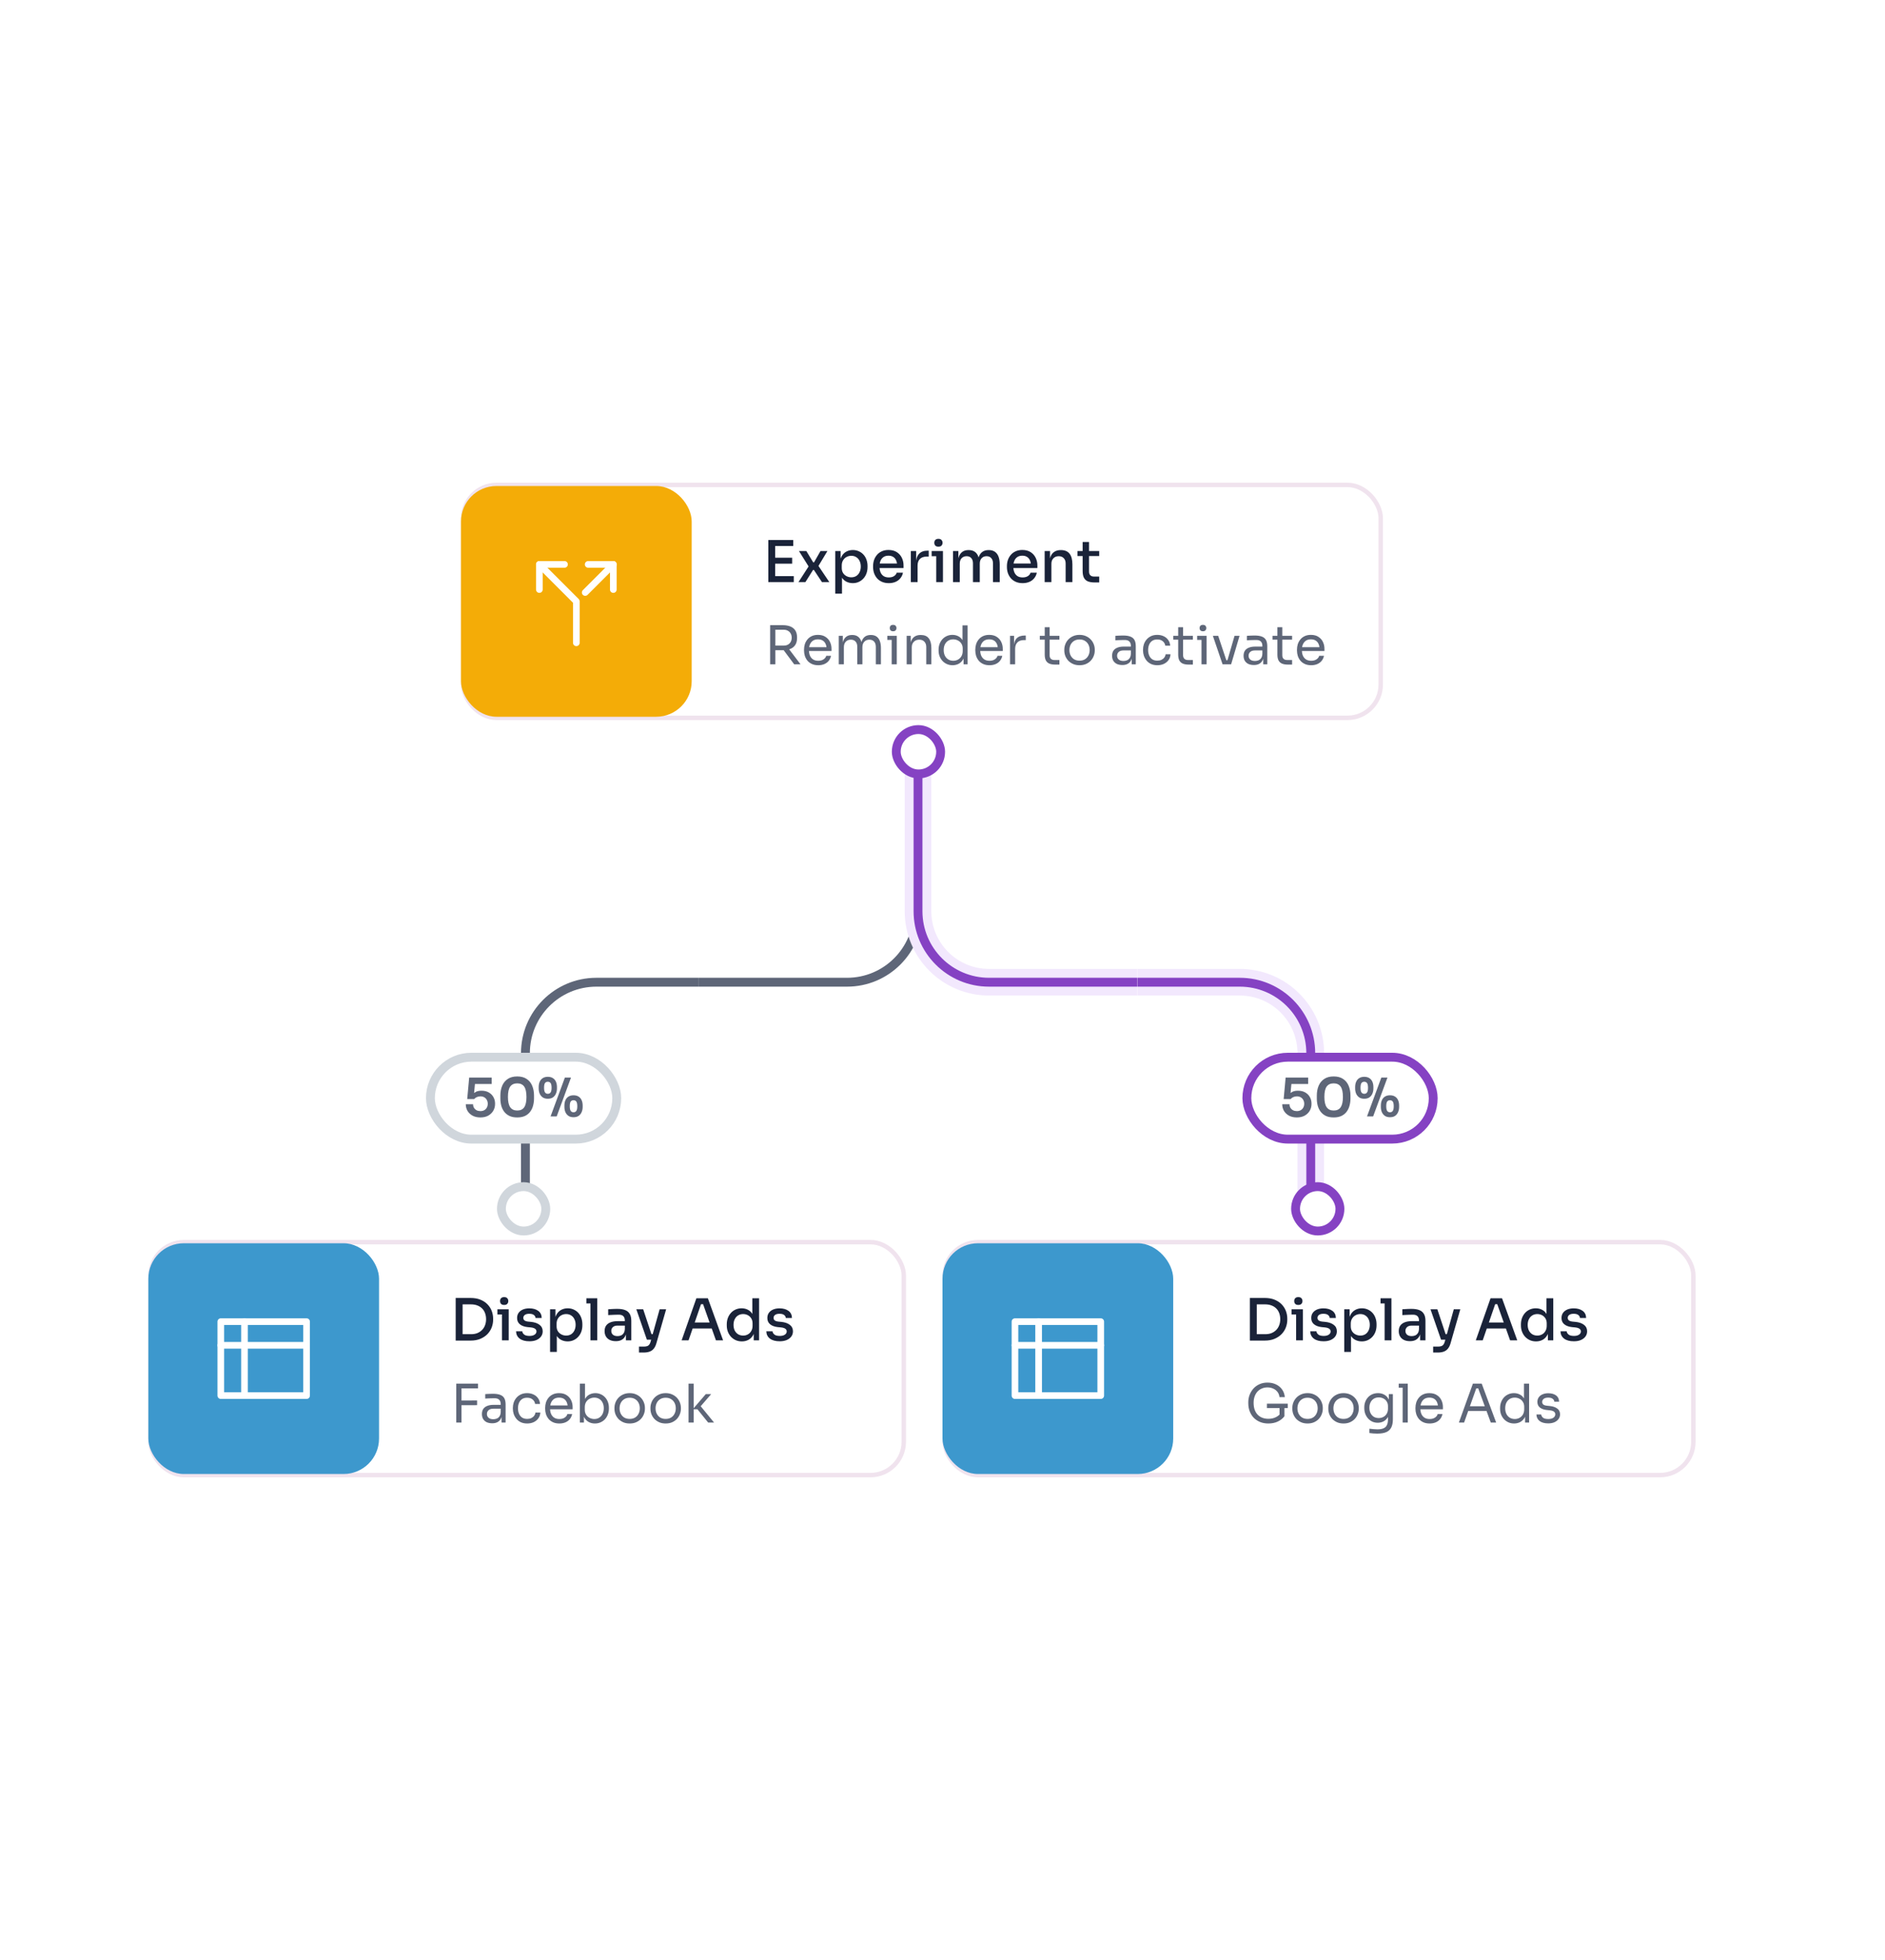 <svg width="404" height="420" viewBox="0 0 413 420" fill="none" xmlns="http://www.w3.org/2000/svg">
    <g filter="url(#filter0_b_429_22088)">
        <rect width="404" height="420" rx="16" fill="white" fill-opacity="0.6" />
        <rect x="2" y="1" width="402" height="420" rx="15" stroke="white" stroke-width="2" />
        <rect x="101" y="101.06" width="202" height="52" rx="7.777" fill="white" />
        <rect x="101.486" y="101.546" width="201.028" height="51.028" rx="7.291" stroke="#E9D5E6"
            stroke-opacity="0.67" stroke-width="0.972" />
        <rect x="101" y="101.785" width="50.548" height="50.548" rx="7.777" fill="#F4AC07" />
        <path d="M118.173 118.958L126.274 127.059V136.132" stroke="white" stroke-width="1.458" stroke-linecap="round"
            stroke-linejoin="round" />
        <path d="M134.375 118.958L128.218 125.115" stroke="white" stroke-width="1.458" stroke-linecap="round"
            stroke-linejoin="round" />
        <path d="M123.682 118.958H118.173V124.467" stroke="white" stroke-width="1.458" stroke-linecap="round"
            stroke-linejoin="round" />
        <path d="M128.866 118.958H134.375V124.467" stroke="white" stroke-width="1.458" stroke-linecap="round"
            stroke-linejoin="round" />
        <path
            d="M168.34 122.836V113.611H169.844V122.836H168.34ZM169.592 122.836V121.522H173.913V122.836H169.592ZM169.592 118.805V117.491H173.56V118.805H169.592ZM169.592 114.926V113.611H173.8V114.926H169.592ZM174.945 122.836L177.271 119.235L177.22 119.5L175.046 116.025H176.664L178.168 118.502H178.357L179.773 116.025H181.289L179.229 119.45L179.267 119.21L181.706 122.836H180.089L178.319 120.17H178.143L176.462 122.836H174.945ZM182.998 125.364V116.025H184.173V118.969L183.946 118.957C183.988 118.241 184.14 117.651 184.401 117.188C184.662 116.724 185.007 116.379 185.437 116.151C185.867 115.924 186.338 115.81 186.852 115.81C187.341 115.81 187.783 115.903 188.179 116.088C188.575 116.265 188.916 116.514 189.203 116.834C189.489 117.154 189.704 117.525 189.847 117.946C189.999 118.367 190.075 118.822 190.075 119.311V119.551C190.075 120.031 189.999 120.486 189.847 120.916C189.696 121.337 189.477 121.708 189.19 122.028C188.904 122.348 188.563 122.601 188.167 122.786C187.771 122.971 187.328 123.064 186.84 123.064C186.343 123.064 185.879 122.959 185.45 122.748C185.02 122.537 184.666 122.2 184.388 121.737C184.11 121.274 183.954 120.671 183.92 119.93L184.477 120.865V125.364H182.998ZM186.524 121.788C186.937 121.788 187.299 121.691 187.611 121.497C187.922 121.295 188.162 121.017 188.331 120.663C188.508 120.301 188.596 119.888 188.596 119.424C188.596 118.961 188.508 118.552 188.331 118.199C188.162 117.845 187.922 117.571 187.611 117.377C187.307 117.175 186.945 117.074 186.524 117.074C186.153 117.074 185.808 117.158 185.487 117.327C185.167 117.495 184.91 117.739 184.717 118.06C184.523 118.371 184.426 118.75 184.426 119.197V119.74C184.426 120.17 184.523 120.541 184.717 120.852C184.919 121.156 185.18 121.387 185.5 121.547C185.82 121.708 186.161 121.788 186.524 121.788ZM194.742 123.064C194.152 123.064 193.638 122.963 193.2 122.761C192.762 122.558 192.404 122.293 192.126 121.964C191.848 121.627 191.638 121.253 191.494 120.84C191.36 120.419 191.292 119.989 191.292 119.551V119.311C191.292 118.864 191.36 118.434 191.494 118.022C191.638 117.6 191.848 117.226 192.126 116.897C192.404 116.56 192.754 116.295 193.175 116.101C193.605 115.899 194.102 115.798 194.666 115.798C195.399 115.798 196.01 115.958 196.499 116.278C196.987 116.598 197.354 117.015 197.598 117.529C197.842 118.034 197.965 118.582 197.965 119.172V119.766H191.924V118.767H196.966L196.562 119.273C196.562 118.818 196.49 118.426 196.347 118.098C196.204 117.761 195.993 117.504 195.715 117.327C195.437 117.141 195.088 117.049 194.666 117.049C194.228 117.049 193.862 117.15 193.567 117.352C193.272 117.554 193.053 117.832 192.91 118.186C192.766 118.54 192.695 118.957 192.695 119.437C192.695 119.892 192.766 120.301 192.91 120.663C193.053 121.017 193.276 121.299 193.579 121.51C193.883 121.712 194.27 121.813 194.742 121.813C195.214 121.813 195.601 121.712 195.905 121.51C196.208 121.299 196.393 121.055 196.461 120.777H197.838C197.746 121.24 197.556 121.644 197.27 121.99C196.991 122.335 196.638 122.601 196.208 122.786C195.778 122.971 195.29 123.064 194.742 123.064ZM199.559 122.836V116.025H200.735V118.868H200.684C200.684 117.891 200.899 117.162 201.329 116.682C201.758 116.194 202.394 115.949 203.237 115.949H203.477V117.251H203.022C202.382 117.251 201.889 117.424 201.544 117.769C201.207 118.106 201.038 118.59 201.038 119.222V122.836H199.559ZM205.121 122.836V116.025H206.599V122.836H205.121ZM204.122 117.162V116.025H206.599V117.162H204.122ZM205.601 115.077C205.298 115.077 205.07 114.997 204.918 114.837C204.775 114.677 204.704 114.471 204.704 114.218C204.704 113.974 204.775 113.771 204.918 113.611C205.07 113.443 205.298 113.359 205.601 113.359C205.913 113.359 206.14 113.443 206.283 113.611C206.435 113.771 206.511 113.974 206.511 114.218C206.511 114.471 206.435 114.677 206.283 114.837C206.14 114.997 205.913 115.077 205.601 115.077ZM208.803 122.836V116.025H209.978V118.957H209.839C209.839 118.283 209.923 117.714 210.092 117.251C210.269 116.787 210.53 116.434 210.875 116.189C211.229 115.945 211.667 115.823 212.19 115.823H212.253C212.784 115.823 213.222 115.945 213.567 116.189C213.921 116.434 214.182 116.787 214.351 117.251C214.527 117.714 214.616 118.283 214.616 118.957H214.212C214.212 118.283 214.3 117.714 214.477 117.251C214.654 116.787 214.919 116.434 215.273 116.189C215.627 115.945 216.065 115.823 216.587 115.823H216.65C217.181 115.823 217.624 115.945 217.977 116.189C218.331 116.434 218.597 116.787 218.774 117.251C218.95 117.714 219.039 118.283 219.039 118.957V122.836H217.56V118.742C217.56 118.245 217.434 117.857 217.181 117.579C216.937 117.301 216.596 117.162 216.158 117.162C215.703 117.162 215.34 117.31 215.071 117.605C214.801 117.891 214.666 118.291 214.666 118.805V122.836H213.175V118.742C213.175 118.245 213.053 117.857 212.809 117.579C212.564 117.301 212.223 117.162 211.785 117.162C211.33 117.162 210.964 117.31 210.686 117.605C210.416 117.891 210.281 118.291 210.281 118.805V122.836H208.803ZM224.064 123.064C223.474 123.064 222.96 122.963 222.522 122.761C222.084 122.558 221.726 122.293 221.448 121.964C221.17 121.627 220.96 121.253 220.816 120.84C220.682 120.419 220.614 119.989 220.614 119.551V119.311C220.614 118.864 220.682 118.434 220.816 118.022C220.96 117.6 221.17 117.226 221.448 116.897C221.726 116.56 222.076 116.295 222.497 116.101C222.927 115.899 223.424 115.798 223.988 115.798C224.721 115.798 225.332 115.958 225.821 116.278C226.309 116.598 226.676 117.015 226.92 117.529C227.164 118.034 227.287 118.582 227.287 119.172V119.766H221.246V118.767H226.288L225.884 119.273C225.884 118.818 225.812 118.426 225.669 118.098C225.526 117.761 225.315 117.504 225.037 117.327C224.759 117.141 224.41 117.049 223.988 117.049C223.55 117.049 223.184 117.15 222.889 117.352C222.594 117.554 222.375 117.832 222.232 118.186C222.089 118.54 222.017 118.957 222.017 119.437C222.017 119.892 222.089 120.301 222.232 120.663C222.375 121.017 222.598 121.299 222.902 121.51C223.205 121.712 223.592 121.813 224.064 121.813C224.536 121.813 224.923 121.712 225.227 121.51C225.53 121.299 225.715 121.055 225.783 120.777H227.16C227.068 121.24 226.878 121.644 226.592 121.99C226.314 122.335 225.96 122.601 225.53 122.786C225.1 122.971 224.612 123.064 224.064 123.064ZM228.882 122.836V116.025H230.057V118.944H229.918C229.918 118.27 230.006 117.702 230.183 117.238C230.369 116.775 230.647 116.425 231.017 116.189C231.388 115.945 231.847 115.823 232.395 115.823H232.458C233.3 115.823 233.928 116.088 234.341 116.619C234.754 117.15 234.96 117.925 234.96 118.944V122.836H233.481V118.742C233.481 118.27 233.347 117.891 233.077 117.605C232.807 117.31 232.437 117.162 231.965 117.162C231.485 117.162 231.097 117.314 230.802 117.617C230.508 117.912 230.36 118.308 230.36 118.805V122.836H228.882ZM239.807 122.912C239.243 122.912 238.767 122.836 238.379 122.685C237.991 122.533 237.697 122.272 237.494 121.901C237.301 121.531 237.204 121.029 237.204 120.397V114.041H238.606V120.524C238.606 120.878 238.699 121.151 238.885 121.345C239.078 121.531 239.348 121.623 239.693 121.623H240.831V122.912H239.807ZM236.079 117.124V116.025H240.831V117.124H236.079Z"
            fill="#1A2339" />
        <path
            d="M168.738 140.836V132.274H169.881V140.836H168.738ZM173.999 140.836L171.176 137.045H172.517L175.387 140.836H173.999ZM169.449 137.757V136.742H171.736C172.093 136.742 172.401 136.668 172.657 136.52C172.914 136.373 173.112 136.17 173.252 135.914C173.392 135.649 173.462 135.35 173.462 135.016C173.462 134.681 173.392 134.386 173.252 134.129C173.112 133.865 172.914 133.659 172.657 133.511C172.401 133.355 172.093 133.277 171.736 133.277H169.449V132.274H171.526C172.148 132.274 172.692 132.368 173.159 132.554C173.625 132.741 173.987 133.029 174.244 133.417C174.5 133.806 174.629 134.308 174.629 134.922V135.109C174.629 135.723 174.496 136.225 174.232 136.614C173.975 137.003 173.614 137.29 173.147 137.477C172.688 137.664 172.148 137.757 171.526 137.757H169.449ZM179.276 141.046C178.732 141.046 178.261 140.953 177.865 140.766C177.468 140.58 177.146 140.335 176.897 140.032C176.648 139.72 176.461 139.374 176.337 138.993C176.22 138.612 176.162 138.223 176.162 137.827V137.617C176.162 137.212 176.22 136.82 176.337 136.439C176.461 136.058 176.648 135.715 176.897 135.412C177.146 135.101 177.46 134.856 177.842 134.677C178.23 134.491 178.685 134.397 179.206 134.397C179.883 134.397 180.439 134.545 180.874 134.841C181.318 135.128 181.644 135.502 181.854 135.96C182.072 136.419 182.181 136.909 182.181 137.43V137.932H176.652V137.092H181.364L181.108 137.547C181.108 137.104 181.038 136.723 180.898 136.404C180.758 136.077 180.548 135.824 180.268 135.645C179.988 135.467 179.634 135.377 179.206 135.377C178.763 135.377 178.394 135.478 178.098 135.68C177.81 135.883 177.593 136.159 177.445 136.509C177.305 136.859 177.235 137.263 177.235 137.722C177.235 138.165 177.305 138.566 177.445 138.923C177.593 139.273 177.818 139.553 178.122 139.763C178.425 139.965 178.81 140.067 179.276 140.067C179.766 140.067 180.163 139.958 180.466 139.74C180.777 139.522 180.964 139.269 181.026 138.982H182.076C181.99 139.409 181.819 139.779 181.563 140.09C181.306 140.401 180.983 140.638 180.595 140.801C180.206 140.965 179.766 141.046 179.276 141.046ZM183.771 140.836V134.607H184.657V137.279H184.518C184.518 136.672 184.595 136.159 184.751 135.739C184.914 135.311 185.155 134.984 185.474 134.759C185.793 134.533 186.197 134.421 186.687 134.421H186.734C187.224 134.421 187.628 134.533 187.947 134.759C188.274 134.984 188.515 135.311 188.67 135.739C188.826 136.159 188.904 136.672 188.904 137.279H188.577C188.577 136.672 188.659 136.159 188.822 135.739C188.985 135.311 189.226 134.984 189.545 134.759C189.872 134.533 190.28 134.421 190.77 134.421H190.817C191.307 134.421 191.715 134.533 192.041 134.759C192.368 134.984 192.609 135.311 192.765 135.739C192.928 136.159 193.01 136.672 193.01 137.279V140.836H191.89V137.034C191.89 136.528 191.765 136.139 191.517 135.867C191.268 135.587 190.922 135.447 190.478 135.447C190.02 135.447 189.65 135.595 189.37 135.89C189.09 136.178 188.95 136.583 188.95 137.104V140.836H187.83V137.034C187.83 136.528 187.706 136.139 187.457 135.867C187.208 135.587 186.862 135.447 186.419 135.447C185.96 135.447 185.591 135.595 185.311 135.89C185.031 136.178 184.891 136.583 184.891 137.104V140.836H183.771ZM195.363 140.836V134.607H196.483V140.836H195.363ZM194.407 135.494V134.607H196.483V135.494H194.407ZM195.678 133.604C195.429 133.604 195.243 133.538 195.118 133.406C195.002 133.274 194.943 133.106 194.943 132.904C194.943 132.702 195.002 132.535 195.118 132.403C195.243 132.27 195.429 132.204 195.678 132.204C195.927 132.204 196.11 132.27 196.227 132.403C196.351 132.535 196.413 132.702 196.413 132.904C196.413 133.106 196.351 133.274 196.227 133.406C196.11 133.538 195.927 133.604 195.678 133.604ZM198.648 140.836V134.607H199.535V137.279H199.395C199.395 136.664 199.477 136.147 199.64 135.727C199.811 135.299 200.068 134.977 200.41 134.759C200.752 134.533 201.184 134.421 201.705 134.421H201.751C202.537 134.421 203.116 134.666 203.489 135.156C203.87 135.645 204.061 136.353 204.061 137.279V140.836H202.941V137.045C202.941 136.563 202.805 136.178 202.533 135.89C202.261 135.595 201.887 135.447 201.413 135.447C200.923 135.447 200.526 135.599 200.223 135.902C199.92 136.205 199.768 136.61 199.768 137.115V140.836H198.648ZM208.711 141.046C208.268 141.046 207.86 140.965 207.486 140.801C207.113 140.638 206.787 140.409 206.507 140.113C206.234 139.818 206.02 139.476 205.865 139.087C205.717 138.698 205.643 138.278 205.643 137.827V137.617C205.643 137.174 205.717 136.758 205.865 136.369C206.013 135.98 206.219 135.638 206.483 135.342C206.755 135.047 207.074 134.817 207.44 134.654C207.813 134.483 208.225 134.397 208.676 134.397C209.151 134.397 209.582 134.498 209.971 134.701C210.36 134.895 210.679 135.202 210.928 135.622C211.176 136.042 211.316 136.586 211.348 137.255L210.881 136.509V132.321H212.001V140.836H211.114V138.072H211.441C211.41 138.779 211.262 139.355 210.998 139.798C210.733 140.234 210.399 140.553 209.994 140.755C209.598 140.949 209.17 141.046 208.711 141.046ZM208.863 140.067C209.244 140.067 209.59 139.981 209.901 139.81C210.212 139.639 210.461 139.394 210.648 139.075C210.834 138.748 210.928 138.367 210.928 137.932V137.395C210.928 136.968 210.83 136.606 210.636 136.31C210.449 136.007 210.197 135.778 209.878 135.622C209.567 135.459 209.224 135.377 208.851 135.377C208.439 135.377 208.074 135.474 207.755 135.669C207.444 135.863 207.199 136.135 207.02 136.485C206.849 136.835 206.763 137.247 206.763 137.722C206.763 138.196 206.853 138.612 207.031 138.97C207.21 139.32 207.459 139.592 207.778 139.787C208.097 139.973 208.458 140.067 208.863 140.067ZM216.8 141.046C216.256 141.046 215.786 140.953 215.389 140.766C214.992 140.58 214.67 140.335 214.421 140.032C214.172 139.72 213.985 139.374 213.861 138.993C213.744 138.612 213.686 138.223 213.686 137.827V137.617C213.686 137.212 213.744 136.82 213.861 136.439C213.985 136.058 214.172 135.715 214.421 135.412C214.67 135.101 214.985 134.856 215.366 134.677C215.754 134.491 216.209 134.397 216.73 134.397C217.407 134.397 217.963 134.545 218.398 134.841C218.842 135.128 219.168 135.502 219.378 135.96C219.596 136.419 219.705 136.909 219.705 137.43V137.932H214.176V137.092H218.888L218.632 137.547C218.632 137.104 218.562 136.723 218.422 136.404C218.282 136.077 218.072 135.824 217.792 135.645C217.512 135.467 217.158 135.377 216.73 135.377C216.287 135.377 215.918 135.478 215.622 135.68C215.334 135.883 215.117 136.159 214.969 136.509C214.829 136.859 214.759 137.263 214.759 137.722C214.759 138.165 214.829 138.566 214.969 138.923C215.117 139.273 215.342 139.553 215.646 139.763C215.949 139.965 216.334 140.067 216.8 140.067C217.29 140.067 217.687 139.958 217.99 139.74C218.301 139.522 218.488 139.269 218.55 138.982H219.6C219.514 139.409 219.343 139.779 219.087 140.09C218.83 140.401 218.507 140.638 218.119 140.801C217.73 140.965 217.29 141.046 216.8 141.046ZM221.295 140.836V134.607H222.182V137.174H222.135C222.135 136.264 222.333 135.599 222.73 135.179C223.134 134.751 223.737 134.537 224.538 134.537H224.748V135.541H224.351C223.729 135.541 223.251 135.708 222.916 136.042C222.582 136.369 222.415 136.843 222.415 137.465V140.836H221.295ZM231.16 140.906C230.693 140.906 230.289 140.84 229.947 140.708C229.612 140.576 229.352 140.35 229.165 140.032C228.986 139.705 228.897 139.266 228.897 138.713V132.718H229.97V138.853C229.97 139.188 230.06 139.448 230.238 139.635C230.425 139.814 230.686 139.903 231.02 139.903H232.117V140.906H231.16ZM227.824 135.447V134.607H232.117V135.447H227.824ZM236.524 141.046C235.98 141.046 235.502 140.953 235.09 140.766C234.678 140.58 234.328 140.335 234.04 140.032C233.76 139.72 233.546 139.374 233.398 138.993C233.258 138.612 233.188 138.223 233.188 137.827V137.617C233.188 137.22 233.262 136.831 233.41 136.45C233.558 136.062 233.775 135.715 234.063 135.412C234.351 135.101 234.701 134.856 235.113 134.677C235.525 134.491 235.996 134.397 236.524 134.397C237.053 134.397 237.524 134.491 237.936 134.677C238.348 134.856 238.698 135.101 238.986 135.412C239.274 135.715 239.491 136.062 239.639 136.45C239.787 136.831 239.861 137.22 239.861 137.617V137.827C239.861 138.223 239.787 138.612 239.639 138.993C239.499 139.374 239.285 139.72 238.997 140.032C238.718 140.335 238.371 140.58 237.959 140.766C237.547 140.953 237.069 141.046 236.524 141.046ZM236.524 140.043C236.991 140.043 237.388 139.942 237.714 139.74C238.049 139.53 238.301 139.25 238.473 138.9C238.651 138.55 238.741 138.157 238.741 137.722C238.741 137.279 238.651 136.882 238.473 136.532C238.294 136.182 238.037 135.906 237.703 135.704C237.376 135.502 236.983 135.401 236.524 135.401C236.073 135.401 235.681 135.502 235.346 135.704C235.012 135.906 234.755 136.182 234.576 136.532C234.398 136.882 234.308 137.279 234.308 137.722C234.308 138.157 234.394 138.55 234.565 138.9C234.744 139.25 234.996 139.53 235.323 139.74C235.657 139.942 236.058 140.043 236.524 140.043ZM247.96 140.836V138.97H247.773V136.812C247.773 136.384 247.661 136.062 247.435 135.844C247.217 135.626 246.895 135.517 246.467 135.517C246.226 135.517 245.977 135.521 245.72 135.529C245.464 135.537 245.219 135.544 244.985 135.552C244.752 135.56 244.55 135.572 244.379 135.587V134.607C244.55 134.592 244.729 134.58 244.915 134.572C245.11 134.557 245.308 134.549 245.51 134.549C245.712 134.541 245.907 134.537 246.094 134.537C246.731 134.537 247.252 134.615 247.657 134.771C248.061 134.918 248.36 135.163 248.555 135.506C248.749 135.848 248.846 136.31 248.846 136.894V140.836H247.96ZM245.919 141C245.452 141 245.048 140.922 244.705 140.766C244.371 140.603 244.11 140.37 243.924 140.067C243.745 139.763 243.656 139.398 243.656 138.97C243.656 138.527 243.753 138.157 243.947 137.862C244.149 137.566 244.441 137.345 244.822 137.197C245.203 137.041 245.662 136.964 246.199 136.964H247.89V137.804H246.152C245.701 137.804 245.355 137.912 245.114 138.13C244.873 138.348 244.752 138.628 244.752 138.97C244.752 139.312 244.873 139.588 245.114 139.798C245.355 140.008 245.701 140.113 246.152 140.113C246.416 140.113 246.669 140.067 246.91 139.973C247.151 139.872 247.349 139.709 247.505 139.483C247.668 139.25 247.758 138.931 247.773 138.527L248.077 138.97C248.038 139.413 247.929 139.787 247.75 140.09C247.579 140.385 247.338 140.611 247.027 140.766C246.723 140.922 246.354 141 245.919 141ZM253.573 141.046C253.037 141.046 252.57 140.953 252.173 140.766C251.784 140.58 251.462 140.331 251.205 140.02C250.948 139.701 250.754 139.351 250.622 138.97C250.497 138.589 250.435 138.208 250.435 137.827V137.617C250.435 137.22 250.497 136.831 250.622 136.45C250.754 136.069 250.948 135.727 251.205 135.424C251.47 135.113 251.796 134.864 252.185 134.677C252.574 134.491 253.029 134.397 253.55 134.397C254.071 134.397 254.537 134.495 254.95 134.689C255.37 134.883 255.704 135.159 255.953 135.517C256.209 135.867 256.353 136.283 256.384 136.765H255.311C255.257 136.376 255.078 136.054 254.775 135.797C254.471 135.533 254.063 135.401 253.55 135.401C253.107 135.401 252.737 135.502 252.442 135.704C252.146 135.906 251.924 136.182 251.777 136.532C251.629 136.882 251.555 137.279 251.555 137.722C251.555 138.15 251.629 138.542 251.777 138.9C251.924 139.25 252.146 139.53 252.442 139.74C252.745 139.942 253.122 140.043 253.573 140.043C253.923 140.043 254.226 139.981 254.483 139.857C254.74 139.732 254.946 139.565 255.101 139.355C255.257 139.145 255.35 138.908 255.381 138.643H256.454C256.431 139.133 256.287 139.557 256.023 139.915C255.766 140.273 255.424 140.553 254.996 140.755C254.576 140.949 254.102 141.046 253.573 141.046ZM260.402 140.906C259.936 140.906 259.531 140.84 259.189 140.708C258.855 140.576 258.594 140.35 258.408 140.032C258.229 139.705 258.139 139.266 258.139 138.713V132.718H259.213V138.853C259.213 139.188 259.302 139.448 259.481 139.635C259.667 139.814 259.928 139.903 260.262 139.903H261.359V140.906H260.402ZM257.066 135.447V134.607H261.359V135.447H257.066ZM263.246 140.836V134.607H264.366V140.836H263.246ZM262.29 135.494V134.607H264.366V135.494H262.29ZM263.561 133.604C263.312 133.604 263.126 133.538 263.001 133.406C262.884 133.274 262.826 133.106 262.826 132.904C262.826 132.702 262.884 132.535 263.001 132.403C263.126 132.27 263.312 132.204 263.561 132.204C263.81 132.204 263.993 132.27 264.109 132.403C264.234 132.535 264.296 132.702 264.296 132.904C264.296 133.106 264.234 133.274 264.109 133.406C263.993 133.538 263.81 133.604 263.561 133.604ZM267.861 140.836L265.738 134.607H266.904L268.981 140.836H267.861ZM268.141 140.836V139.95H269.494V140.836H268.141ZM268.677 140.836L270.486 134.607H271.582L269.739 140.836H268.677ZM276.769 140.836V138.97H276.583V136.812C276.583 136.384 276.47 136.062 276.244 135.844C276.027 135.626 275.704 135.517 275.276 135.517C275.035 135.517 274.786 135.521 274.53 135.529C274.273 135.537 274.028 135.544 273.795 135.552C273.561 135.56 273.359 135.572 273.188 135.587V134.607C273.359 134.592 273.538 134.58 273.725 134.572C273.919 134.557 274.118 134.549 274.32 134.549C274.522 134.541 274.716 134.537 274.903 134.537C275.541 134.537 276.062 134.615 276.466 134.771C276.87 134.918 277.17 135.163 277.364 135.506C277.559 135.848 277.656 136.31 277.656 136.894V140.836H276.769ZM274.728 141C274.261 141 273.857 140.922 273.515 140.766C273.18 140.603 272.92 140.37 272.733 140.067C272.554 139.763 272.465 139.398 272.465 138.97C272.465 138.527 272.562 138.157 272.757 137.862C272.959 137.566 273.25 137.345 273.631 137.197C274.013 137.041 274.471 136.964 275.008 136.964H276.699V137.804H274.961C274.51 137.804 274.164 137.912 273.923 138.13C273.682 138.348 273.561 138.628 273.561 138.97C273.561 139.312 273.682 139.588 273.923 139.798C274.164 140.008 274.51 140.113 274.961 140.113C275.226 140.113 275.478 140.067 275.72 139.973C275.961 139.872 276.159 139.709 276.314 139.483C276.478 139.25 276.567 138.931 276.583 138.527L276.886 138.97C276.847 139.413 276.738 139.787 276.559 140.09C276.388 140.385 276.147 140.611 275.836 140.766C275.533 140.922 275.163 141 274.728 141ZM282.138 140.906C281.671 140.906 281.267 140.84 280.924 140.708C280.59 140.576 280.329 140.35 280.143 140.032C279.964 139.705 279.875 139.266 279.875 138.713V132.718H280.948V138.853C280.948 139.188 281.037 139.448 281.216 139.635C281.403 139.814 281.663 139.903 281.998 139.903H283.094V140.906H282.138ZM278.801 135.447V134.607H283.094V135.447H278.801ZM287.28 141.046C286.736 141.046 286.266 140.953 285.869 140.766C285.472 140.58 285.15 140.335 284.901 140.032C284.652 139.72 284.465 139.374 284.341 138.993C284.224 138.612 284.166 138.223 284.166 137.827V137.617C284.166 137.212 284.224 136.82 284.341 136.439C284.465 136.058 284.652 135.715 284.901 135.412C285.15 135.101 285.465 134.856 285.846 134.677C286.234 134.491 286.689 134.397 287.21 134.397C287.887 134.397 288.443 134.545 288.879 134.841C289.322 135.128 289.648 135.502 289.858 135.96C290.076 136.419 290.185 136.909 290.185 137.43V137.932H284.656V137.092H289.368L289.112 137.547C289.112 137.104 289.042 136.723 288.902 136.404C288.762 136.077 288.552 135.824 288.272 135.645C287.992 135.467 287.638 135.377 287.21 135.377C286.767 135.377 286.398 135.478 286.102 135.68C285.814 135.883 285.597 136.159 285.449 136.509C285.309 136.859 285.239 137.263 285.239 137.722C285.239 138.165 285.309 138.566 285.449 138.923C285.597 139.273 285.822 139.553 286.126 139.763C286.429 139.965 286.814 140.067 287.28 140.067C287.77 140.067 288.167 139.958 288.47 139.74C288.781 139.522 288.968 139.269 289.03 138.982H290.08C289.994 139.409 289.823 139.779 289.567 140.09C289.31 140.401 288.987 140.638 288.599 140.801C288.21 140.965 287.77 141.046 287.28 141.046Z"
            fill="#5E6678" />
        <path d="M249.186 210.485L271.632 210.485C280.222 210.485 287.186 217.449 287.186 226.039L287.186 260.485"
            stroke="#F2E8FD" stroke-width="5.833" />
        <path d="M249.186 210.485L271.632 210.485C280.222 210.485 287.186 217.449 287.186 226.039L287.186 260.485"
            stroke="#8542C3" stroke-width="1.944" />
        <path d="M153.12 210.485L130.673 210.485C122.084 210.485 115.12 217.449 115.12 226.039L115.12 260.485"
            stroke="#5E6678" stroke-width="1.944" />
        <path d="M153.141 210.485L185.587 210.485C194.177 210.485 201.141 203.521 201.141 194.931L201.141 160.485"
            stroke="#5E6678" stroke-width="1.944" />
        <path d="M249.135 210.485L216.688 210.485C208.098 210.485 201.135 203.521 201.135 194.931L201.135 160.485"
            stroke="#F2E8FD" stroke-width="5.833" />
        <path d="M249.135 210.485L216.688 210.485C208.098 210.485 201.135 203.521 201.135 194.931L201.135 160.485"
            stroke="#8542C3" stroke-width="1.944" />
        <rect x="273.185" y="226.913" width="40.828" height="17.944" rx="8.972" fill="white" />
        <rect x="273.185" y="226.913" width="40.828" height="17.944" rx="8.972" stroke="#8542C3"
            stroke-width="1.944" />
        <path
            d="M284.129 240.106C283.461 240.106 282.885 239.974 282.403 239.71C281.929 239.445 281.563 239.095 281.306 238.66C281.058 238.217 280.933 237.735 280.933 237.213L282.531 237.213C282.531 237.509 282.597 237.77 282.73 237.995C282.87 238.221 283.06 238.399 283.301 238.532C283.542 238.656 283.822 238.718 284.141 238.718C284.475 238.718 284.763 238.648 285.004 238.508C285.245 238.368 285.428 238.178 285.552 237.937C285.685 237.696 285.751 237.42 285.751 237.108C285.751 236.805 285.685 236.533 285.552 236.292C285.428 236.043 285.245 235.849 285.004 235.709C284.771 235.561 284.487 235.487 284.153 235.487C283.873 235.487 283.608 235.541 283.359 235.65C283.111 235.759 282.916 235.903 282.776 236.082L281.248 236.082L281.68 231.369L286.614 231.369L286.614 232.781L282.403 232.781L282.986 232.326L282.706 235.265L282.31 235.149C282.535 234.892 282.811 234.678 283.138 234.507C283.464 234.336 283.877 234.251 284.374 234.251C285.004 234.251 285.541 234.379 285.984 234.636C286.427 234.892 286.766 235.234 286.999 235.662C287.232 236.082 287.349 236.541 287.349 237.038L287.349 237.19C287.349 237.696 287.224 238.17 286.976 238.613C286.727 239.057 286.361 239.418 285.879 239.698C285.405 239.97 284.821 240.106 284.129 240.106ZM292.21 240.106C291.541 240.106 290.973 239.998 290.507 239.78C290.04 239.554 289.659 239.251 289.364 238.87C289.068 238.481 288.85 238.038 288.71 237.54C288.578 237.035 288.512 236.506 288.512 235.954L288.512 235.3C288.512 234.515 288.644 233.807 288.909 233.177C289.173 232.547 289.578 232.05 290.122 231.684C290.666 231.311 291.362 231.124 292.21 231.124C293.05 231.124 293.742 231.311 294.286 231.684C294.831 232.05 295.231 232.547 295.488 233.177C295.752 233.807 295.884 234.515 295.884 235.3L295.884 235.954C295.884 236.506 295.814 237.035 295.674 237.54C295.542 238.038 295.328 238.481 295.033 238.87C294.745 239.251 294.368 239.554 293.901 239.78C293.435 239.998 292.871 240.106 292.21 240.106ZM292.21 238.59C292.902 238.59 293.411 238.353 293.738 237.878C294.065 237.396 294.228 236.65 294.228 235.639C294.228 234.566 294.061 233.8 293.726 233.341C293.392 232.874 292.887 232.641 292.21 232.641C291.526 232.641 291.012 232.874 290.67 233.341C290.336 233.8 290.169 234.558 290.169 235.615C290.169 236.634 290.336 237.385 290.67 237.867C291.005 238.349 291.518 238.59 292.21 238.59ZM299.511 239.885L302.649 231.369L303.99 231.369L300.852 239.885L299.511 239.885ZM298.904 236.012C298.453 236.012 298.08 235.911 297.784 235.709C297.489 235.499 297.267 235.223 297.119 234.88C296.979 234.538 296.909 234.165 296.909 233.761L296.909 233.457C296.909 233.014 296.983 232.625 297.131 232.291C297.279 231.949 297.5 231.684 297.796 231.498C298.099 231.303 298.469 231.206 298.904 231.206C299.355 231.206 299.728 231.303 300.024 231.498C300.319 231.684 300.541 231.949 300.689 232.291C300.837 232.625 300.91 233.014 300.91 233.457L300.91 233.761C300.91 234.165 300.837 234.538 300.689 234.88C300.549 235.223 300.331 235.499 300.036 235.709C299.748 235.911 299.371 236.012 298.904 236.012ZM298.904 234.927C299.184 234.927 299.39 234.826 299.522 234.624C299.662 234.414 299.732 234.079 299.732 233.621C299.732 233.123 299.662 232.777 299.522 232.582C299.382 232.388 299.176 232.291 298.904 232.291C298.632 232.291 298.426 232.388 298.286 232.582C298.154 232.777 298.087 233.119 298.087 233.609C298.087 234.068 298.154 234.402 298.286 234.612C298.426 234.822 298.632 234.927 298.904 234.927ZM304.538 240.06C304.087 240.06 303.714 239.959 303.418 239.756C303.123 239.546 302.901 239.27 302.753 238.928C302.614 238.586 302.544 238.213 302.544 237.808L302.544 237.505C302.544 237.062 302.617 236.673 302.765 236.339C302.913 235.996 303.135 235.732 303.43 235.545C303.733 235.351 304.103 235.254 304.538 235.254C304.989 235.254 305.363 235.351 305.658 235.545C305.954 235.732 306.175 235.996 306.323 236.339C306.471 236.673 306.545 237.062 306.545 237.505L306.545 237.808C306.545 238.213 306.471 238.586 306.323 238.928C306.183 239.27 305.965 239.546 305.67 239.756C305.382 239.959 305.005 240.06 304.538 240.06ZM304.538 238.975C304.818 238.975 305.024 238.874 305.156 238.672C305.296 238.462 305.366 238.127 305.366 237.668C305.366 237.171 305.296 236.825 305.156 236.63C305.017 236.436 304.81 236.339 304.538 236.339C304.266 236.339 304.06 236.436 303.92 236.63C303.788 236.825 303.722 237.167 303.722 237.657C303.722 238.116 303.788 238.45 303.92 238.66C304.06 238.87 304.266 238.975 304.538 238.975Z"
            fill="#5E6678" />
        <rect x="94.302" y="226.913" width="40.828" height="17.944" rx="8.972" fill="white" />
        <rect x="94.302" y="226.913" width="40.828" height="17.944" rx="8.972" stroke="#D0D6DC"
            stroke-width="1.944" />
        <path
            d="M105.247 240.106C104.578 240.106 104.002 239.974 103.52 239.71C103.046 239.445 102.68 239.095 102.424 238.66C102.175 238.217 102.05 237.735 102.05 237.213L103.648 237.213C103.648 237.509 103.715 237.77 103.847 237.995C103.987 238.221 104.177 238.399 104.418 238.532C104.659 238.656 104.939 238.718 105.258 238.718C105.593 238.718 105.88 238.648 106.121 238.508C106.363 238.368 106.545 238.178 106.67 237.937C106.802 237.696 106.868 237.42 106.868 237.108C106.868 236.805 106.802 236.533 106.67 236.292C106.545 236.043 106.363 235.849 106.121 235.709C105.888 235.561 105.604 235.487 105.27 235.487C104.99 235.487 104.726 235.541 104.477 235.65C104.228 235.759 104.033 235.903 103.893 236.082L102.365 236.082L102.797 231.369L107.731 231.369L107.731 232.781L103.52 232.781L104.103 232.326L103.823 235.265L103.427 235.149C103.652 234.892 103.928 234.678 104.255 234.507C104.582 234.336 104.994 234.251 105.492 234.251C106.121 234.251 106.658 234.379 107.101 234.636C107.545 234.892 107.883 235.234 108.116 235.662C108.349 236.082 108.466 236.541 108.466 237.038L108.466 237.19C108.466 237.696 108.342 238.17 108.093 238.613C107.844 239.057 107.478 239.418 106.996 239.698C106.522 239.97 105.939 240.106 105.247 240.106ZM113.327 240.106C112.658 240.106 112.091 239.998 111.624 239.78C111.157 239.554 110.776 239.251 110.481 238.87C110.185 238.481 109.968 238.038 109.828 237.54C109.695 237.035 109.629 236.506 109.629 235.954L109.629 235.3C109.629 234.515 109.762 233.807 110.026 233.177C110.29 232.547 110.695 232.05 111.239 231.684C111.783 231.311 112.479 231.124 113.327 231.124C114.167 231.124 114.859 231.311 115.404 231.684C115.948 232.05 116.348 232.547 116.605 233.177C116.869 233.807 117.002 234.515 117.002 235.3L117.002 235.954C117.002 236.506 116.932 237.035 116.792 237.54C116.659 238.038 116.446 238.481 116.15 238.87C115.862 239.251 115.485 239.554 115.019 239.78C114.552 239.998 113.988 240.106 113.327 240.106ZM113.327 238.59C114.019 238.59 114.529 238.353 114.855 237.878C115.182 237.396 115.345 236.65 115.345 235.639C115.345 234.566 115.178 233.8 114.844 233.341C114.509 232.874 114.004 232.641 113.327 232.641C112.643 232.641 112.13 232.874 111.787 233.341C111.453 233.8 111.286 234.558 111.286 235.615C111.286 236.634 111.453 237.385 111.787 237.867C112.122 238.349 112.635 238.59 113.327 238.59ZM120.628 239.885L123.766 231.369L125.107 231.369L121.969 239.885L120.628 239.885ZM120.021 236.012C119.57 236.012 119.197 235.911 118.901 235.709C118.606 235.499 118.384 235.223 118.236 234.88C118.096 234.538 118.027 234.165 118.027 233.761L118.027 233.457C118.027 233.014 118.1 232.625 118.248 232.291C118.396 231.949 118.618 231.684 118.913 231.498C119.216 231.303 119.586 231.206 120.021 231.206C120.472 231.206 120.846 231.303 121.141 231.498C121.437 231.684 121.658 231.949 121.806 232.291C121.954 232.625 122.028 233.014 122.028 233.457L122.028 233.761C122.028 234.165 121.954 234.538 121.806 234.88C121.666 235.223 121.448 235.499 121.153 235.709C120.865 235.911 120.488 236.012 120.021 236.012ZM120.021 234.927C120.301 234.927 120.507 234.826 120.639 234.624C120.779 234.414 120.849 234.079 120.849 233.621C120.849 233.123 120.779 232.777 120.639 232.582C120.499 232.388 120.293 232.291 120.021 232.291C119.749 232.291 119.543 232.388 119.403 232.582C119.271 232.777 119.205 233.119 119.205 233.609C119.205 234.068 119.271 234.402 119.403 234.612C119.543 234.822 119.749 234.927 120.021 234.927ZM125.655 240.06C125.204 240.06 124.831 239.959 124.536 239.756C124.24 239.546 124.018 239.27 123.871 238.928C123.731 238.586 123.661 238.213 123.661 237.808L123.661 237.505C123.661 237.062 123.735 236.673 123.882 236.339C124.03 235.996 124.252 235.732 124.547 235.545C124.851 235.351 125.22 235.254 125.655 235.254C126.106 235.254 126.48 235.351 126.775 235.545C127.071 235.732 127.292 235.996 127.44 236.339C127.588 236.673 127.662 237.062 127.662 237.505L127.662 237.808C127.662 238.213 127.588 238.586 127.44 238.928C127.3 239.27 127.082 239.546 126.787 239.756C126.499 239.959 126.122 240.06 125.655 240.06ZM125.655 238.975C125.935 238.975 126.141 238.874 126.274 238.672C126.414 238.462 126.484 238.127 126.484 237.668C126.484 237.171 126.414 236.825 126.274 236.63C126.134 236.436 125.928 236.339 125.655 236.339C125.383 236.339 125.177 236.436 125.037 236.63C124.905 236.825 124.839 237.167 124.839 237.657C124.839 238.116 124.905 238.45 125.037 238.66C125.177 238.87 125.383 238.975 125.655 238.975Z"
            fill="#5E6678" />
        <rect x="109.859" y="255.265" width="9.721" height="9.721" rx="4.86" fill="white" />
        <rect x="109.859" y="255.265" width="9.721" height="9.721" rx="4.86" stroke="#D0D6DC"
            stroke-width="1.944" />
        <rect x="196.371" y="155.14" width="9.721" height="9.721" rx="4.86" fill="white" />
        <rect x="196.371" y="155.14" width="9.721" height="9.721" rx="4.86" stroke="#8542C3"
            stroke-width="1.944" />
        <rect x="283.857" y="255.265" width="9.721" height="9.721" rx="4.86" fill="white" />
        <rect x="283.857" y="255.265" width="9.721" height="9.721" rx="4.86" stroke="#8542C3"
            stroke-width="1.944" />
        <rect x="32.5" y="266.94" width="166" height="52" rx="7.777" fill="white" />
        <rect x="32.986" y="267.426" width="165.028" height="51.028" rx="7.291" stroke="#E9D5E6"
            stroke-opacity="0.67" stroke-width="0.972" />
        <rect x="32.5" y="267.666" width="50.548" height="50.548" rx="7.777" fill="#3D98CD" />
        <path d="M48.377 284.839H67.171V301.041H48.377V284.839Z" stroke="white" stroke-width="1.458"
            stroke-linecap="round" stroke-linejoin="round" />
        <path d="M53.562 284.839V301.041" stroke="white" stroke-width="1.458" stroke-linecap="round"
            stroke-linejoin="round" />
        <path d="M48.377 290.024H67.171" stroke="white" stroke-width="1.458" stroke-linecap="round"
            stroke-linejoin="round" />
        <path
            d="M101.104 288.991V287.588H103.215C103.729 287.588 104.188 287.508 104.592 287.348C104.996 287.18 105.342 286.948 105.628 286.653C105.915 286.358 106.13 286.013 106.273 285.617C106.424 285.212 106.5 284.779 106.5 284.315C106.5 283.818 106.424 283.372 106.273 282.976C106.13 282.58 105.915 282.239 105.628 281.952C105.342 281.666 104.996 281.447 104.592 281.295C104.188 281.135 103.729 281.055 103.215 281.055H101.104V279.652H103.088C103.922 279.652 104.647 279.779 105.262 280.031C105.885 280.284 106.403 280.625 106.816 281.055C107.229 281.485 107.536 281.969 107.739 282.508C107.941 283.047 108.042 283.603 108.042 284.176V284.454C108.042 284.993 107.941 285.537 107.739 286.084C107.536 286.624 107.229 287.112 106.816 287.55C106.403 287.98 105.885 288.33 105.262 288.599C104.647 288.86 103.922 288.991 103.088 288.991H101.104ZM99.841 288.991V279.652H101.357V288.991H99.841ZM109.977 288.94V282.129H111.455V288.94H109.977ZM108.978 283.266V282.129H111.455V283.266H108.978ZM110.457 281.181C110.153 281.181 109.926 281.101 109.774 280.941C109.631 280.781 109.56 280.575 109.56 280.322C109.56 280.078 109.631 279.875 109.774 279.715C109.926 279.547 110.153 279.463 110.457 279.463C110.768 279.463 110.996 279.547 111.139 279.715C111.291 279.875 111.367 280.078 111.367 280.322C111.367 280.575 111.291 280.781 111.139 280.941C110.996 281.101 110.768 281.181 110.457 281.181ZM116.009 289.143C115.091 289.143 114.375 288.949 113.861 288.561C113.355 288.174 113.09 287.639 113.065 286.956H114.43C114.446 287.209 114.577 287.441 114.821 287.651C115.066 287.862 115.466 287.967 116.022 287.967C116.494 287.967 116.864 287.875 117.134 287.689C117.404 287.504 117.538 287.272 117.538 286.994C117.538 286.742 117.437 286.544 117.235 286.4C117.041 286.249 116.709 286.148 116.237 286.097L115.567 286.034C114.868 285.958 114.312 285.752 113.899 285.415C113.494 285.078 113.292 284.623 113.292 284.05C113.292 283.595 113.406 283.212 113.634 282.9C113.861 282.588 114.173 282.348 114.569 282.18C114.973 282.011 115.436 281.927 115.959 281.927C116.768 281.927 117.42 282.108 117.917 282.47C118.415 282.824 118.671 283.346 118.688 284.037H117.336C117.319 283.776 117.197 283.557 116.97 283.38C116.742 283.203 116.405 283.115 115.959 283.115C115.537 283.115 115.213 283.199 114.986 283.367C114.767 283.536 114.657 283.751 114.657 284.012C114.657 284.248 114.741 284.433 114.91 284.568C115.078 284.703 115.352 284.791 115.731 284.833L116.401 284.897C117.168 284.981 117.774 285.196 118.221 285.541C118.676 285.878 118.903 286.35 118.903 286.956C118.903 287.394 118.781 287.778 118.537 288.106C118.292 288.435 117.951 288.692 117.513 288.877C117.083 289.054 116.582 289.143 116.009 289.143ZM120.52 291.468V282.129H121.696V285.073L121.468 285.061C121.51 284.345 121.662 283.755 121.923 283.292C122.184 282.828 122.53 282.483 122.959 282.255C123.389 282.028 123.861 281.914 124.375 281.914C124.863 281.914 125.306 282.007 125.702 282.192C126.098 282.369 126.439 282.618 126.725 282.938C127.012 283.258 127.226 283.629 127.37 284.05C127.521 284.471 127.597 284.926 127.597 285.415V285.655C127.597 286.135 127.521 286.59 127.37 287.02C127.218 287.441 126.999 287.812 126.713 288.132C126.426 288.452 126.085 288.705 125.689 288.89C125.293 289.075 124.851 289.168 124.362 289.168C123.865 289.168 123.402 289.063 122.972 288.852C122.542 288.641 122.188 288.304 121.91 287.841C121.632 287.378 121.477 286.775 121.443 286.034L121.999 286.969V291.468H120.52ZM124.046 287.892C124.459 287.892 124.821 287.795 125.133 287.601C125.445 287.399 125.685 287.121 125.853 286.767C126.03 286.405 126.119 285.992 126.119 285.528C126.119 285.065 126.03 284.656 125.853 284.303C125.685 283.949 125.445 283.675 125.133 283.481C124.83 283.279 124.467 283.178 124.046 283.178C123.675 283.178 123.33 283.262 123.01 283.431C122.69 283.599 122.433 283.843 122.239 284.164C122.045 284.475 121.948 284.854 121.948 285.301V285.844C121.948 286.274 122.045 286.645 122.239 286.956C122.441 287.26 122.702 287.491 123.022 287.651C123.343 287.812 123.684 287.892 124.046 287.892ZM129.371 288.94V279.715H130.862V288.94H129.371ZM128.473 280.853V279.715H130.862V280.853H128.473ZM137.141 288.94V286.906H136.901V284.606C136.901 284.185 136.791 283.865 136.572 283.645C136.353 283.426 136.029 283.317 135.599 283.317C135.363 283.317 135.102 283.321 134.816 283.33C134.529 283.338 134.247 283.351 133.969 283.367C133.7 283.376 133.459 283.389 133.249 283.405V282.129C133.434 282.112 133.636 282.1 133.855 282.091C134.083 282.074 134.315 282.062 134.55 282.053C134.795 282.045 135.026 282.041 135.246 282.041C135.936 282.041 136.509 282.129 136.964 282.306C137.419 282.483 137.756 282.765 137.975 283.153C138.203 283.532 138.316 284.041 138.316 284.682V288.94H137.141ZM134.93 289.117C134.433 289.117 133.999 289.033 133.628 288.865C133.257 288.688 132.971 288.435 132.769 288.106C132.566 287.769 132.465 287.369 132.465 286.906C132.465 286.417 132.579 286.013 132.807 285.693C133.042 285.373 133.375 285.132 133.805 284.972C134.235 284.812 134.748 284.732 135.347 284.732H137.053V285.705H135.309C134.862 285.705 134.521 285.815 134.285 286.034C134.049 286.245 133.931 286.523 133.931 286.868C133.931 287.213 134.049 287.491 134.285 287.702C134.521 287.904 134.862 288.005 135.309 288.005C135.57 288.005 135.818 287.959 136.054 287.866C136.29 287.765 136.484 287.601 136.636 287.373C136.796 287.146 136.884 286.826 136.901 286.413L137.28 286.906C137.238 287.386 137.12 287.79 136.926 288.119C136.741 288.439 136.48 288.688 136.143 288.865C135.814 289.033 135.41 289.117 134.93 289.117ZM139.999 291.607V290.305H141.124C141.385 290.305 141.608 290.272 141.793 290.204C141.979 290.145 142.13 290.036 142.248 289.876C142.366 289.724 142.463 289.518 142.539 289.256L144.523 282.129H145.951L143.803 289.61C143.668 290.082 143.478 290.465 143.234 290.76C142.998 291.055 142.695 291.27 142.324 291.405C141.962 291.539 141.524 291.607 141.01 291.607H139.999ZM142.097 288.789V287.588H143.563V288.789H142.097ZM141.73 288.789L139.418 282.129H140.921L143.133 288.789H141.73ZM149.342 288.94L152.578 279.715H155.092L158.429 288.94H156.862L153.942 280.726L154.562 281.017H153.032L153.69 280.726L150.859 288.94H149.342ZM151.44 286.337L151.92 285.023H155.787L156.28 286.337H151.44ZM162.546 289.168C162.057 289.168 161.611 289.079 161.206 288.903C160.81 288.726 160.461 288.477 160.157 288.157C159.863 287.837 159.635 287.466 159.475 287.045C159.315 286.624 159.235 286.164 159.235 285.667V285.427C159.235 284.939 159.311 284.484 159.462 284.063C159.622 283.633 159.846 283.258 160.132 282.938C160.419 282.618 160.76 282.369 161.156 282.192C161.56 282.007 162.007 281.914 162.495 281.914C163.018 281.914 163.485 282.028 163.898 282.255C164.319 282.474 164.656 282.816 164.909 283.279C165.17 283.734 165.313 284.315 165.339 285.023L164.833 284.328V279.715H166.312V288.94H165.136V285.983H165.465C165.44 286.716 165.288 287.319 165.01 287.79C164.74 288.262 164.391 288.612 163.961 288.839C163.532 289.058 163.06 289.168 162.546 289.168ZM162.824 287.892C163.203 287.892 163.544 287.807 163.847 287.639C164.159 287.47 164.408 287.226 164.593 286.906C164.787 286.577 164.884 286.194 164.884 285.756V285.212C164.884 284.783 164.787 284.416 164.593 284.113C164.399 283.81 164.147 283.578 163.835 283.418C163.523 283.258 163.182 283.178 162.811 283.178C162.398 283.178 162.032 283.279 161.712 283.481C161.4 283.675 161.156 283.949 160.979 284.303C160.802 284.656 160.713 285.069 160.713 285.541C160.713 286.021 160.802 286.438 160.979 286.792C161.164 287.146 161.417 287.42 161.737 287.614C162.057 287.799 162.419 287.892 162.824 287.892ZM170.84 289.143C169.922 289.143 169.206 288.949 168.692 288.561C168.186 288.174 167.921 287.639 167.896 286.956H169.26C169.277 287.209 169.408 287.441 169.652 287.651C169.896 287.862 170.297 287.967 170.853 287.967C171.324 287.967 171.695 287.875 171.965 287.689C172.234 287.504 172.369 287.272 172.369 286.994C172.369 286.742 172.268 286.544 172.066 286.4C171.872 286.249 171.539 286.148 171.068 286.097L170.398 286.034C169.698 285.958 169.142 285.752 168.73 285.415C168.325 285.078 168.123 284.623 168.123 284.05C168.123 283.595 168.237 283.212 168.464 282.9C168.692 282.588 169.003 282.348 169.399 282.18C169.804 282.011 170.267 281.927 170.789 281.927C171.598 281.927 172.251 282.108 172.748 282.47C173.245 282.824 173.502 283.346 173.519 284.037H172.167C172.15 283.776 172.028 283.557 171.8 283.38C171.573 283.203 171.236 283.115 170.789 283.115C170.368 283.115 170.044 283.199 169.816 283.367C169.597 283.536 169.488 283.751 169.488 284.012C169.488 284.248 169.572 284.433 169.741 284.568C169.909 284.703 170.183 284.791 170.562 284.833L171.232 284.897C171.998 284.981 172.605 285.196 173.052 285.541C173.506 285.878 173.734 286.35 173.734 286.956C173.734 287.394 173.612 287.778 173.367 288.106C173.123 288.435 172.782 288.692 172.344 288.877C171.914 289.054 171.413 289.143 170.84 289.143Z"
            fill="#1A2339" />
        <path
            d="M99.966 306.94V298.425H101.109V306.94H99.966ZM100.876 303.149V302.123L104.527 302.111V303.138L100.876 303.149ZM100.876 299.451V298.425H104.725V299.451H100.876ZM109.893 306.94V305.074H109.706V302.916C109.706 302.488 109.593 302.166 109.368 301.948C109.15 301.73 108.827 301.621 108.4 301.621C108.159 301.621 107.91 301.625 107.653 301.633C107.397 301.641 107.152 301.648 106.918 301.656C106.685 301.664 106.483 301.676 106.312 301.691V300.711C106.483 300.696 106.662 300.684 106.848 300.676C107.043 300.661 107.241 300.653 107.443 300.653C107.645 300.645 107.84 300.641 108.026 300.641C108.664 300.641 109.185 300.719 109.59 300.875C109.994 301.022 110.293 301.267 110.488 301.61C110.682 301.952 110.779 302.414 110.779 302.998V306.94H109.893ZM107.851 307.104C107.385 307.104 106.98 307.026 106.638 306.87C106.304 306.707 106.043 306.474 105.857 306.171C105.678 305.867 105.588 305.502 105.588 305.074C105.588 304.631 105.686 304.261 105.88 303.966C106.082 303.67 106.374 303.449 106.755 303.301C107.136 303.145 107.595 303.068 108.131 303.068H109.823V303.908H108.085C107.634 303.908 107.288 304.016 107.047 304.234C106.805 304.452 106.685 304.732 106.685 305.074C106.685 305.416 106.805 305.692 107.047 305.902C107.288 306.112 107.634 306.217 108.085 306.217C108.349 306.217 108.602 306.171 108.843 306.077C109.084 305.976 109.282 305.813 109.438 305.587C109.601 305.354 109.691 305.035 109.706 304.631L110.009 305.074C109.971 305.517 109.862 305.891 109.683 306.194C109.512 306.489 109.271 306.715 108.96 306.87C108.656 307.026 108.287 307.104 107.851 307.104ZM115.506 307.15C114.969 307.15 114.503 307.057 114.106 306.87C113.717 306.684 113.395 306.435 113.138 306.124C112.881 305.805 112.687 305.455 112.555 305.074C112.43 304.693 112.368 304.312 112.368 303.931V303.721C112.368 303.324 112.43 302.935 112.555 302.554C112.687 302.173 112.881 301.831 113.138 301.528C113.402 301.217 113.729 300.968 114.118 300.781C114.507 300.595 114.962 300.501 115.483 300.501C116.004 300.501 116.47 300.599 116.882 300.793C117.302 300.987 117.637 301.263 117.886 301.621C118.142 301.971 118.286 302.387 118.317 302.869H117.244C117.19 302.481 117.011 302.158 116.707 301.901C116.404 301.637 115.996 301.505 115.483 301.505C115.039 301.505 114.67 301.606 114.374 301.808C114.079 302.01 113.857 302.286 113.71 302.636C113.562 302.986 113.488 303.383 113.488 303.826C113.488 304.254 113.562 304.646 113.71 305.004C113.857 305.354 114.079 305.634 114.374 305.844C114.678 306.046 115.055 306.147 115.506 306.147C115.856 306.147 116.159 306.085 116.416 305.961C116.672 305.836 116.879 305.669 117.034 305.459C117.19 305.249 117.283 305.012 117.314 304.747H118.387C118.364 305.237 118.22 305.661 117.956 306.019C117.699 306.377 117.357 306.657 116.929 306.859C116.509 307.053 116.035 307.15 115.506 307.15ZM122.557 307.15C122.012 307.15 121.542 307.057 121.145 306.87C120.749 306.684 120.426 306.439 120.177 306.136C119.928 305.824 119.742 305.478 119.617 305.097C119.501 304.716 119.442 304.327 119.442 303.931V303.721C119.442 303.316 119.501 302.924 119.617 302.543C119.742 302.162 119.928 301.819 120.177 301.516C120.426 301.205 120.741 300.96 121.122 300.781C121.511 300.595 121.966 300.501 122.487 300.501C123.163 300.501 123.719 300.649 124.155 300.945C124.598 301.232 124.925 301.606 125.135 302.064C125.353 302.523 125.461 303.013 125.461 303.534V304.036H119.932V303.196H124.645L124.388 303.651C124.388 303.208 124.318 302.827 124.178 302.508C124.038 302.181 123.828 301.928 123.548 301.749C123.268 301.571 122.915 301.481 122.487 301.481C122.044 301.481 121.674 301.582 121.379 301.784C121.091 301.987 120.873 302.263 120.725 302.613C120.585 302.963 120.515 303.367 120.515 303.826C120.515 304.269 120.585 304.67 120.725 305.027C120.873 305.377 121.099 305.657 121.402 305.867C121.705 306.069 122.09 306.171 122.557 306.171C123.047 306.171 123.443 306.062 123.747 305.844C124.058 305.626 124.244 305.373 124.307 305.086H125.356C125.271 305.513 125.1 305.883 124.843 306.194C124.587 306.505 124.264 306.742 123.875 306.905C123.486 307.069 123.047 307.15 122.557 307.15ZM130.341 307.15C129.828 307.15 129.369 307.038 128.965 306.812C128.568 306.587 128.253 306.26 128.02 305.832C127.786 305.397 127.658 304.876 127.635 304.269H127.938V306.94H127.051V298.425H128.171V302.566L127.775 303.418C127.806 302.741 127.942 302.189 128.183 301.761C128.424 301.333 128.739 301.018 129.128 300.816C129.524 300.606 129.96 300.501 130.434 300.501C130.878 300.501 131.282 300.587 131.647 300.758C132.013 300.921 132.328 301.151 132.592 301.446C132.857 301.734 133.059 302.072 133.199 302.461C133.339 302.842 133.409 303.254 133.409 303.698V303.908C133.409 304.351 133.335 304.767 133.187 305.156C133.047 305.545 132.841 305.891 132.569 306.194C132.297 306.489 131.97 306.723 131.589 306.894C131.216 307.065 130.8 307.15 130.341 307.15ZM130.213 306.171C130.633 306.171 130.998 306.069 131.309 305.867C131.62 305.665 131.861 305.389 132.032 305.039C132.203 304.681 132.289 304.269 132.289 303.803C132.289 303.336 132.2 302.928 132.021 302.578C131.85 302.228 131.609 301.959 131.298 301.773C130.986 301.578 130.625 301.481 130.213 301.481C129.839 301.481 129.493 301.567 129.174 301.738C128.856 301.901 128.599 302.142 128.405 302.461C128.218 302.772 128.125 303.149 128.125 303.593V304.129C128.125 304.557 128.222 304.922 128.416 305.226C128.611 305.529 128.867 305.762 129.186 305.926C129.505 306.089 129.847 306.171 130.213 306.171ZM137.964 307.15C137.419 307.15 136.941 307.057 136.529 306.87C136.117 306.684 135.767 306.439 135.479 306.136C135.199 305.824 134.985 305.478 134.837 305.097C134.697 304.716 134.627 304.327 134.627 303.931V303.721C134.627 303.324 134.701 302.935 134.849 302.554C134.997 302.166 135.214 301.819 135.502 301.516C135.79 301.205 136.14 300.96 136.552 300.781C136.964 300.595 137.435 300.501 137.964 300.501C138.492 300.501 138.963 300.595 139.375 300.781C139.787 300.96 140.137 301.205 140.425 301.516C140.713 301.819 140.93 302.166 141.078 302.554C141.226 302.935 141.3 303.324 141.3 303.721V303.931C141.3 304.327 141.226 304.716 141.078 305.097C140.938 305.478 140.724 305.824 140.437 306.136C140.157 306.439 139.81 306.684 139.398 306.87C138.986 307.057 138.508 307.15 137.964 307.15ZM137.964 306.147C138.43 306.147 138.827 306.046 139.153 305.844C139.488 305.634 139.74 305.354 139.912 305.004C140.09 304.654 140.18 304.261 140.18 303.826C140.18 303.383 140.09 302.986 139.912 302.636C139.733 302.286 139.476 302.01 139.142 301.808C138.815 301.606 138.422 301.505 137.964 301.505C137.512 301.505 137.12 301.606 136.785 301.808C136.451 302.01 136.194 302.286 136.015 302.636C135.837 302.986 135.747 303.383 135.747 303.826C135.747 304.261 135.833 304.654 136.004 305.004C136.183 305.354 136.435 305.634 136.762 305.844C137.096 306.046 137.497 306.147 137.964 306.147ZM145.847 307.15C145.302 307.15 144.824 307.057 144.412 306.87C144 306.684 143.65 306.439 143.362 306.136C143.082 305.824 142.868 305.478 142.72 305.097C142.58 304.716 142.51 304.327 142.51 303.931V303.721C142.51 303.324 142.584 302.935 142.732 302.554C142.88 302.166 143.097 301.819 143.385 301.516C143.673 301.205 144.023 300.96 144.435 300.781C144.847 300.595 145.318 300.501 145.847 300.501C146.375 300.501 146.846 300.595 147.258 300.781C147.67 300.96 148.02 301.205 148.308 301.516C148.596 301.819 148.813 302.166 148.961 302.554C149.109 302.935 149.183 303.324 149.183 303.721V303.931C149.183 304.327 149.109 304.716 148.961 305.097C148.821 305.478 148.607 305.824 148.32 306.136C148.04 306.439 147.693 306.684 147.281 306.87C146.869 307.057 146.391 307.15 145.847 307.15ZM145.847 306.147C146.313 306.147 146.71 306.046 147.036 305.844C147.371 305.634 147.624 305.354 147.795 305.004C147.973 304.654 148.063 304.261 148.063 303.826C148.063 303.383 147.973 302.986 147.795 302.636C147.616 302.286 147.359 302.01 147.025 301.808C146.698 301.606 146.305 301.505 145.847 301.505C145.395 301.505 145.003 301.606 144.668 301.808C144.334 302.01 144.077 302.286 143.898 302.636C143.72 302.986 143.63 303.383 143.63 303.826C143.63 304.261 143.716 304.654 143.887 305.004C144.066 305.354 144.318 305.634 144.645 305.844C144.979 306.046 145.38 306.147 145.847 306.147ZM155.153 306.94L152.808 304.036H151.781L154.639 300.711H155.818L153.228 303.709L153.31 303.114L156.447 306.94H155.153ZM150.86 306.94V298.425H151.98V306.94H150.86Z"
            fill="#5E6678" />
        <rect x="206.5" y="266.94" width="165" height="52" rx="7.777" fill="white" />
        <rect x="206.986" y="267.426" width="164.028" height="51.028" rx="7.291" stroke="#E9D5E6"
            stroke-opacity="0.67" stroke-width="0.972" />
        <rect x="206.5" y="267.666" width="50.548" height="50.548" rx="7.777" fill="#3D98CD" />
        <path d="M222.377 284.839H241.171V301.041H222.377V284.839Z" stroke="white" stroke-width="1.458"
            stroke-linecap="round" stroke-linejoin="round" />
        <path d="M227.562 284.839V301.041" stroke="white" stroke-width="1.458" stroke-linecap="round"
            stroke-linejoin="round" />
        <path d="M222.377 290.024H241.171" stroke="white" stroke-width="1.458" stroke-linecap="round"
            stroke-linejoin="round" />
        <path
            d="M275.104 288.991V287.588H277.215C277.729 287.588 278.188 287.508 278.592 287.348C278.996 287.18 279.342 286.948 279.628 286.653C279.915 286.358 280.13 286.013 280.273 285.617C280.424 285.212 280.5 284.779 280.5 284.315C280.5 283.818 280.424 283.372 280.273 282.976C280.13 282.58 279.915 282.239 279.628 281.952C279.342 281.666 278.996 281.447 278.592 281.295C278.188 281.135 277.729 281.055 277.215 281.055H275.104V279.652H277.088C277.922 279.652 278.647 279.779 279.262 280.031C279.885 280.284 280.403 280.625 280.816 281.055C281.229 281.485 281.536 281.969 281.739 282.508C281.941 283.047 282.042 283.603 282.042 284.176V284.454C282.042 284.993 281.941 285.537 281.739 286.084C281.536 286.624 281.229 287.112 280.816 287.55C280.403 287.98 279.885 288.33 279.262 288.599C278.647 288.86 277.922 288.991 277.088 288.991H275.104ZM273.84 288.991V279.652H275.357V288.991H273.84ZM283.977 288.94V282.129H285.455V288.94H283.977ZM282.978 283.266V282.129H285.455V283.266H282.978ZM284.457 281.181C284.153 281.181 283.926 281.101 283.774 280.941C283.631 280.781 283.56 280.575 283.56 280.322C283.56 280.078 283.631 279.875 283.774 279.715C283.926 279.547 284.153 279.463 284.457 279.463C284.768 279.463 284.996 279.547 285.139 279.715C285.291 279.875 285.367 280.078 285.367 280.322C285.367 280.575 285.291 280.781 285.139 280.941C284.996 281.101 284.768 281.181 284.457 281.181ZM290.009 289.143C289.091 289.143 288.375 288.949 287.861 288.561C287.355 288.174 287.09 287.639 287.065 286.956H288.43C288.446 287.209 288.577 287.441 288.821 287.651C289.066 287.862 289.466 287.967 290.022 287.967C290.494 287.967 290.864 287.875 291.134 287.689C291.404 287.504 291.538 287.272 291.538 286.994C291.538 286.742 291.437 286.544 291.235 286.4C291.041 286.249 290.709 286.148 290.237 286.097L289.567 286.034C288.868 285.958 288.312 285.752 287.899 285.415C287.494 285.078 287.292 284.623 287.292 284.05C287.292 283.595 287.406 283.212 287.634 282.9C287.861 282.588 288.173 282.348 288.569 282.18C288.973 282.011 289.436 281.927 289.959 281.927C290.768 281.927 291.42 282.108 291.917 282.47C292.415 282.824 292.671 283.346 292.688 284.037H291.336C291.319 283.776 291.197 283.557 290.97 283.38C290.742 283.203 290.405 283.115 289.959 283.115C289.537 283.115 289.213 283.199 288.986 283.367C288.767 283.536 288.657 283.751 288.657 284.012C288.657 284.248 288.741 284.433 288.91 284.568C289.078 284.703 289.352 284.791 289.731 284.833L290.401 284.897C291.168 284.981 291.774 285.196 292.221 285.541C292.676 285.878 292.903 286.35 292.903 286.956C292.903 287.394 292.781 287.778 292.537 288.106C292.292 288.435 291.951 288.692 291.513 288.877C291.083 289.054 290.582 289.143 290.009 289.143ZM294.52 291.468V282.129H295.696V285.073L295.468 285.061C295.51 284.345 295.662 283.755 295.923 283.292C296.184 282.828 296.53 282.483 296.959 282.255C297.389 282.028 297.861 281.914 298.375 281.914C298.863 281.914 299.306 282.007 299.702 282.192C300.098 282.369 300.439 282.618 300.725 282.938C301.012 283.258 301.226 283.629 301.37 284.05C301.521 284.471 301.597 284.926 301.597 285.415V285.655C301.597 286.135 301.521 286.59 301.37 287.02C301.218 287.441 300.999 287.812 300.713 288.132C300.426 288.452 300.085 288.705 299.689 288.89C299.293 289.075 298.851 289.168 298.362 289.168C297.865 289.168 297.402 289.063 296.972 288.852C296.542 288.641 296.188 288.304 295.91 287.841C295.632 287.378 295.477 286.775 295.443 286.034L295.999 286.969V291.468H294.52ZM298.046 287.892C298.459 287.892 298.821 287.795 299.133 287.601C299.445 287.399 299.685 287.121 299.853 286.767C300.03 286.405 300.119 285.992 300.119 285.528C300.119 285.065 300.03 284.656 299.853 284.303C299.685 283.949 299.445 283.675 299.133 283.481C298.83 283.279 298.467 283.178 298.046 283.178C297.675 283.178 297.33 283.262 297.01 283.431C296.69 283.599 296.433 283.843 296.239 284.164C296.045 284.475 295.948 284.854 295.948 285.301V285.844C295.948 286.274 296.045 286.645 296.239 286.956C296.441 287.26 296.702 287.491 297.022 287.651C297.343 287.812 297.684 287.892 298.046 287.892ZM303.371 288.94V279.715H304.862V288.94H303.371ZM302.473 280.853V279.715H304.862V280.853H302.473ZM311.141 288.94V286.906H310.901V284.606C310.901 284.185 310.791 283.865 310.572 283.645C310.353 283.426 310.029 283.317 309.599 283.317C309.363 283.317 309.102 283.321 308.816 283.33C308.529 283.338 308.247 283.351 307.969 283.367C307.7 283.376 307.459 283.389 307.249 283.405V282.129C307.434 282.112 307.636 282.1 307.855 282.091C308.083 282.074 308.315 282.062 308.55 282.053C308.795 282.045 309.026 282.041 309.246 282.041C309.936 282.041 310.509 282.129 310.964 282.306C311.419 282.483 311.756 282.765 311.975 283.153C312.203 283.532 312.316 284.041 312.316 284.682V288.94H311.141ZM308.93 289.117C308.433 289.117 307.999 289.033 307.628 288.865C307.257 288.688 306.971 288.435 306.769 288.106C306.566 287.769 306.465 287.369 306.465 286.906C306.465 286.417 306.579 286.013 306.807 285.693C307.042 285.373 307.375 285.132 307.805 284.972C308.235 284.812 308.748 284.732 309.347 284.732H311.053V285.705H309.309C308.862 285.705 308.521 285.815 308.285 286.034C308.049 286.245 307.931 286.523 307.931 286.868C307.931 287.213 308.049 287.491 308.285 287.702C308.521 287.904 308.862 288.005 309.309 288.005C309.57 288.005 309.818 287.959 310.054 287.866C310.29 287.765 310.484 287.601 310.636 287.373C310.796 287.146 310.884 286.826 310.901 286.413L311.28 286.906C311.238 287.386 311.12 287.79 310.926 288.119C310.741 288.439 310.48 288.688 310.143 288.865C309.814 289.033 309.41 289.117 308.93 289.117ZM313.999 291.607V290.305H315.124C315.385 290.305 315.608 290.272 315.793 290.204C315.979 290.145 316.13 290.036 316.248 289.876C316.366 289.724 316.463 289.518 316.539 289.256L318.523 282.129H319.951L317.803 289.61C317.668 290.082 317.478 290.465 317.234 290.76C316.998 291.055 316.695 291.27 316.324 291.405C315.962 291.539 315.524 291.607 315.01 291.607H313.999ZM316.097 288.789V287.588H317.563V288.789H316.097ZM315.73 288.789L313.418 282.129H314.921L317.133 288.789H315.73ZM323.342 288.94L326.578 279.715H329.092L332.429 288.94H330.862L327.942 280.726L328.562 281.017H327.032L327.69 280.726L324.859 288.94H323.342ZM325.44 286.337L325.92 285.023H329.787L330.28 286.337H325.44ZM336.546 289.168C336.057 289.168 335.611 289.079 335.206 288.903C334.81 288.726 334.461 288.477 334.157 288.157C333.863 287.837 333.635 287.466 333.475 287.045C333.315 286.624 333.235 286.164 333.235 285.667V285.427C333.235 284.939 333.311 284.484 333.462 284.063C333.622 283.633 333.846 283.258 334.132 282.938C334.419 282.618 334.76 282.369 335.156 282.192C335.56 282.007 336.007 281.914 336.495 281.914C337.018 281.914 337.485 282.028 337.898 282.255C338.319 282.474 338.656 282.816 338.909 283.279C339.17 283.734 339.313 284.315 339.339 285.023L338.833 284.328V279.715H340.312V288.94H339.136V285.983H339.465C339.44 286.716 339.288 287.319 339.01 287.79C338.74 288.262 338.391 288.612 337.961 288.839C337.532 289.058 337.06 289.168 336.546 289.168ZM336.824 287.892C337.203 287.892 337.544 287.807 337.847 287.639C338.159 287.47 338.408 287.226 338.593 286.906C338.787 286.577 338.884 286.194 338.884 285.756V285.212C338.884 284.783 338.787 284.416 338.593 284.113C338.399 283.81 338.147 283.578 337.835 283.418C337.523 283.258 337.182 283.178 336.811 283.178C336.398 283.178 336.032 283.279 335.712 283.481C335.4 283.675 335.156 283.949 334.979 284.303C334.802 284.656 334.713 285.069 334.713 285.541C334.713 286.021 334.802 286.438 334.979 286.792C335.164 287.146 335.417 287.42 335.737 287.614C336.057 287.799 336.419 287.892 336.824 287.892ZM344.84 289.143C343.922 289.143 343.206 288.949 342.692 288.561C342.186 288.174 341.921 287.639 341.896 286.956H343.26C343.277 287.209 343.408 287.441 343.652 287.651C343.896 287.862 344.297 287.967 344.853 287.967C345.324 287.967 345.695 287.875 345.965 287.689C346.234 287.504 346.369 287.272 346.369 286.994C346.369 286.742 346.268 286.544 346.066 286.4C345.872 286.249 345.539 286.148 345.068 286.097L344.398 286.034C343.698 285.958 343.142 285.752 342.73 285.415C342.325 285.078 342.123 284.623 342.123 284.05C342.123 283.595 342.237 283.212 342.464 282.9C342.692 282.588 343.003 282.348 343.399 282.18C343.804 282.011 344.267 281.927 344.789 281.927C345.598 281.927 346.251 282.108 346.748 282.47C347.245 282.824 347.502 283.346 347.519 284.037H346.167C346.15 283.776 346.028 283.557 345.8 283.38C345.573 283.203 345.236 283.115 344.789 283.115C344.368 283.115 344.044 283.199 343.816 283.367C343.597 283.536 343.488 283.751 343.488 284.012C343.488 284.248 343.572 284.433 343.741 284.568C343.909 284.703 344.183 284.791 344.562 284.833L345.232 284.897C345.998 284.981 346.605 285.196 347.052 285.541C347.506 285.878 347.734 286.35 347.734 286.956C347.734 287.394 347.612 287.778 347.367 288.106C347.123 288.435 346.782 288.692 346.344 288.877C345.914 289.054 345.413 289.143 344.84 289.143Z"
            fill="#1A2339" />
        <path
            d="M277.885 307.15C277.224 307.15 276.625 307.042 276.089 306.824C275.552 306.606 275.089 306.299 274.7 305.902C274.319 305.506 274.024 305.039 273.814 304.502C273.604 303.958 273.499 303.367 273.499 302.729V302.473C273.499 301.928 273.592 301.403 273.779 300.898C273.973 300.385 274.249 299.926 274.607 299.521C274.973 299.109 275.416 298.787 275.937 298.553C276.458 298.312 277.045 298.192 277.698 298.192C278.406 298.192 279.036 298.328 279.588 298.6C280.14 298.864 280.584 299.238 280.918 299.72C281.252 300.194 281.447 300.746 281.501 301.376H280.335C280.28 300.902 280.125 300.509 279.868 300.198C279.611 299.879 279.293 299.642 278.912 299.486C278.538 299.323 278.134 299.242 277.698 299.242C277.255 299.242 276.847 299.323 276.474 299.486C276.1 299.642 275.778 299.868 275.505 300.163C275.241 300.459 275.035 300.812 274.887 301.225C274.739 301.637 274.665 302.099 274.665 302.613C274.665 303.196 274.743 303.709 274.899 304.152C275.062 304.588 275.288 304.953 275.575 305.249C275.863 305.537 276.201 305.754 276.59 305.902C276.987 306.05 277.418 306.124 277.885 306.124C278.546 306.124 279.125 305.992 279.623 305.727C280.129 305.455 280.51 305.105 280.766 304.677L280.346 306.066V303.534H281.419V305.564C281.038 306.062 280.549 306.45 279.95 306.73C279.351 307.01 278.663 307.15 277.885 307.15ZM277.582 303.768V302.811H282.143V303.768H277.582ZM286.483 307.15C285.938 307.15 285.46 307.057 285.048 306.87C284.636 306.684 284.286 306.439 283.998 306.136C283.718 305.824 283.504 305.478 283.357 305.097C283.217 304.716 283.147 304.327 283.147 303.931V303.721C283.147 303.324 283.22 302.935 283.368 302.554C283.516 302.166 283.734 301.819 284.021 301.516C284.309 301.205 284.659 300.96 285.071 300.781C285.483 300.595 285.954 300.501 286.483 300.501C287.012 300.501 287.482 300.595 287.894 300.781C288.306 300.96 288.656 301.205 288.944 301.516C289.232 301.819 289.45 302.166 289.597 302.554C289.745 302.935 289.819 303.324 289.819 303.721V303.931C289.819 304.327 289.745 304.716 289.597 305.097C289.457 305.478 289.243 305.824 288.956 306.136C288.676 306.439 288.33 306.684 287.918 306.87C287.505 307.057 287.027 307.15 286.483 307.15ZM286.483 306.147C286.949 306.147 287.346 306.046 287.673 305.844C288.007 305.634 288.26 305.354 288.431 305.004C288.61 304.654 288.699 304.261 288.699 303.826C288.699 303.383 288.61 302.986 288.431 302.636C288.252 302.286 287.995 302.01 287.661 301.808C287.334 301.606 286.942 301.505 286.483 301.505C286.032 301.505 285.639 301.606 285.305 301.808C284.97 302.01 284.714 302.286 284.535 302.636C284.356 302.986 284.266 303.383 284.266 303.826C284.266 304.261 284.352 304.654 284.523 305.004C284.702 305.354 284.955 305.634 285.281 305.844C285.616 306.046 286.016 306.147 286.483 306.147ZM294.366 307.15C293.821 307.15 293.343 307.057 292.931 306.87C292.519 306.684 292.169 306.439 291.881 306.136C291.601 305.824 291.387 305.478 291.24 305.097C291.1 304.716 291.03 304.327 291.03 303.931V303.721C291.03 303.324 291.103 302.935 291.251 302.554C291.399 302.166 291.617 301.819 291.904 301.516C292.192 301.205 292.542 300.96 292.954 300.781C293.366 300.595 293.837 300.501 294.366 300.501C294.895 300.501 295.365 300.595 295.777 300.781C296.189 300.96 296.539 301.205 296.827 301.516C297.115 301.819 297.333 302.166 297.48 302.554C297.628 302.935 297.702 303.324 297.702 303.721V303.931C297.702 304.327 297.628 304.716 297.48 305.097C297.34 305.478 297.126 305.824 296.839 306.136C296.559 306.439 296.213 306.684 295.801 306.87C295.388 307.057 294.91 307.15 294.366 307.15ZM294.366 306.147C294.832 306.147 295.229 306.046 295.556 305.844C295.89 305.634 296.143 305.354 296.314 305.004C296.493 304.654 296.582 304.261 296.582 303.826C296.582 303.383 296.493 302.986 296.314 302.636C296.135 302.286 295.878 302.01 295.544 301.808C295.217 301.606 294.825 301.505 294.366 301.505C293.915 301.505 293.522 301.606 293.188 301.808C292.853 302.01 292.597 302.286 292.418 302.636C292.239 302.986 292.149 303.383 292.149 303.826C292.149 304.261 292.235 304.654 292.406 305.004C292.585 305.354 292.838 305.634 293.164 305.844C293.499 306.046 293.899 306.147 294.366 306.147ZM301.736 309.367C301.448 309.367 301.156 309.355 300.861 309.332C300.573 309.308 300.297 309.277 300.032 309.238V308.294C300.312 308.332 300.604 308.364 300.907 308.387C301.218 308.418 301.51 308.434 301.782 308.434C302.35 308.434 302.801 308.356 303.135 308.2C303.477 308.052 303.722 307.815 303.87 307.489C304.026 307.17 304.104 306.758 304.104 306.252V305.062L304.477 304.176C304.453 304.806 304.321 305.331 304.08 305.751C303.839 306.163 303.524 306.474 303.135 306.684C302.754 306.886 302.33 306.987 301.864 306.987C301.428 306.987 301.028 306.905 300.662 306.742C300.305 306.571 299.994 306.338 299.729 306.042C299.472 305.747 299.27 305.408 299.123 305.027C298.983 304.639 298.913 304.23 298.913 303.803V303.593C298.913 303.157 298.986 302.753 299.134 302.379C299.282 301.998 299.488 301.668 299.752 301.388C300.017 301.108 300.332 300.89 300.697 300.735C301.071 300.579 301.479 300.501 301.922 300.501C302.443 300.501 302.902 300.614 303.299 300.84C303.695 301.057 304.006 301.38 304.232 301.808C304.465 302.228 304.593 302.745 304.617 303.359L304.29 303.371V300.711H305.177V306.206C305.177 306.952 305.06 307.555 304.827 308.014C304.601 308.48 304.236 308.822 303.73 309.04C303.233 309.258 302.568 309.367 301.736 309.367ZM302.074 305.961C302.447 305.961 302.785 305.879 303.089 305.716C303.4 305.552 303.645 305.319 303.824 305.016C304.01 304.705 304.104 304.335 304.104 303.908V303.371C304.104 302.951 304.006 302.597 303.812 302.309C303.625 302.022 303.38 301.804 303.077 301.656C302.774 301.508 302.443 301.435 302.085 301.435C301.681 301.435 301.323 301.528 301.012 301.714C300.701 301.901 300.46 302.166 300.289 302.508C300.118 302.842 300.032 303.239 300.032 303.698C300.032 304.156 300.118 304.557 300.289 304.899C300.468 305.241 300.709 305.506 301.012 305.692C301.323 305.871 301.677 305.961 302.074 305.961ZM307.321 306.94V298.425H308.441V306.94H307.321ZM306.458 299.312V298.425H308.441V299.312H306.458ZM313.236 307.15C312.692 307.15 312.222 307.057 311.825 306.87C311.428 306.684 311.106 306.439 310.857 306.136C310.608 305.824 310.421 305.478 310.297 305.097C310.18 304.716 310.122 304.327 310.122 303.931V303.721C310.122 303.316 310.18 302.924 310.297 302.543C310.421 302.162 310.608 301.819 310.857 301.516C311.106 301.205 311.421 300.96 311.802 300.781C312.191 300.595 312.645 300.501 313.167 300.501C313.843 300.501 314.399 300.649 314.835 300.945C315.278 301.232 315.604 301.606 315.814 302.064C316.032 302.523 316.141 303.013 316.141 303.534V304.036H310.612V303.196H315.325L315.068 303.651C315.068 303.208 314.998 302.827 314.858 302.508C314.718 302.181 314.508 301.928 314.228 301.749C313.948 301.571 313.594 301.481 313.167 301.481C312.723 301.481 312.354 301.582 312.058 301.784C311.771 301.987 311.553 302.263 311.405 302.613C311.265 302.963 311.195 303.367 311.195 303.826C311.195 304.269 311.265 304.67 311.405 305.027C311.553 305.377 311.778 305.657 312.082 305.867C312.385 306.069 312.77 306.171 313.236 306.171C313.726 306.171 314.123 306.062 314.426 305.844C314.737 305.626 314.924 305.373 314.986 305.086H316.036C315.951 305.513 315.779 305.883 315.523 306.194C315.266 306.505 314.943 306.742 314.555 306.905C314.166 307.069 313.726 307.15 313.236 307.15ZM319.639 306.94L322.707 298.425H324.643L327.804 306.94H326.626L323.768 299.172L324.328 299.451H322.952L323.547 299.172L320.782 306.94H319.639ZM321.47 304.397L321.855 303.371H325.53L325.915 304.397H321.47ZM331.735 307.15C331.292 307.15 330.884 307.069 330.511 306.905C330.137 306.742 329.811 306.513 329.531 306.217C329.259 305.922 329.045 305.58 328.889 305.191C328.741 304.802 328.668 304.382 328.668 303.931V303.721C328.668 303.278 328.741 302.862 328.889 302.473C329.037 302.084 329.243 301.742 329.507 301.446C329.78 301.151 330.098 300.921 330.464 300.758C330.837 300.587 331.249 300.501 331.7 300.501C332.175 300.501 332.606 300.602 332.995 300.805C333.384 300.999 333.703 301.306 333.952 301.726C334.201 302.146 334.341 302.69 334.372 303.359L333.905 302.613V298.425H335.025V306.94H334.138V304.176H334.465C334.434 304.883 334.286 305.459 334.022 305.902C333.757 306.338 333.423 306.657 333.019 306.859C332.622 307.053 332.194 307.15 331.735 307.15ZM331.887 306.171C332.268 306.171 332.614 306.085 332.925 305.914C333.236 305.743 333.485 305.498 333.672 305.179C333.858 304.852 333.952 304.471 333.952 304.036V303.499C333.952 303.072 333.855 302.71 333.66 302.414C333.474 302.111 333.221 301.882 332.902 301.726C332.591 301.563 332.249 301.481 331.875 301.481C331.463 301.481 331.098 301.578 330.779 301.773C330.468 301.967 330.223 302.239 330.044 302.589C329.873 302.939 329.787 303.351 329.787 303.826C329.787 304.3 329.877 304.716 330.056 305.074C330.235 305.424 330.483 305.696 330.802 305.891C331.121 306.077 331.483 306.171 331.887 306.171ZM339.218 307.127C338.401 307.127 337.768 306.952 337.317 306.602C336.873 306.252 336.644 305.774 336.628 305.167H337.678C337.694 305.408 337.814 305.638 338.04 305.856C338.273 306.066 338.666 306.171 339.218 306.171C339.716 306.171 340.097 306.073 340.361 305.879C340.626 305.677 340.758 305.432 340.758 305.144C340.758 304.887 340.661 304.689 340.466 304.549C340.272 304.401 339.957 304.304 339.521 304.257L338.845 304.187C338.254 304.125 337.772 303.95 337.398 303.663C337.025 303.367 336.838 302.955 336.838 302.426C336.838 302.029 336.939 301.691 337.142 301.411C337.344 301.123 337.624 300.906 337.981 300.758C338.339 300.602 338.751 300.525 339.218 300.525C339.918 300.525 340.486 300.68 340.921 300.991C341.357 301.302 341.582 301.765 341.598 302.379H340.548C340.54 302.131 340.423 301.921 340.198 301.749C339.98 301.571 339.653 301.481 339.218 301.481C338.782 301.481 338.452 301.571 338.226 301.749C338.001 301.928 337.888 302.154 337.888 302.426C337.888 302.659 337.966 302.846 338.121 302.986C338.285 303.126 338.549 303.215 338.915 303.254L339.591 303.324C340.26 303.394 340.797 303.581 341.201 303.884C341.605 304.18 341.808 304.6 341.808 305.144C341.808 305.533 341.695 305.879 341.469 306.182C341.252 306.478 340.948 306.711 340.559 306.882C340.171 307.045 339.723 307.127 339.218 307.127Z"
            fill="#5E6678" />
    </g>
    <defs>
        <filter id="filter0_b_429_22088" x="-50" y="-50" width="512.582" height="520" filterUnits="userSpaceOnUse"
            color-interpolation-filters="sRGB">
            <feFlood flood-opacity="0" result="BackgroundImageFix" />
            <feGaussianBlur in="BackgroundImageFix" stdDeviation="25" />
            <feComposite in2="SourceAlpha" operator="in" result="effect1_backgroundBlur_429_22088" />
            <feBlend mode="normal" in="SourceGraphic" in2="effect1_backgroundBlur_429_22088" result="shape" />
        </filter>
    </defs>
</svg>